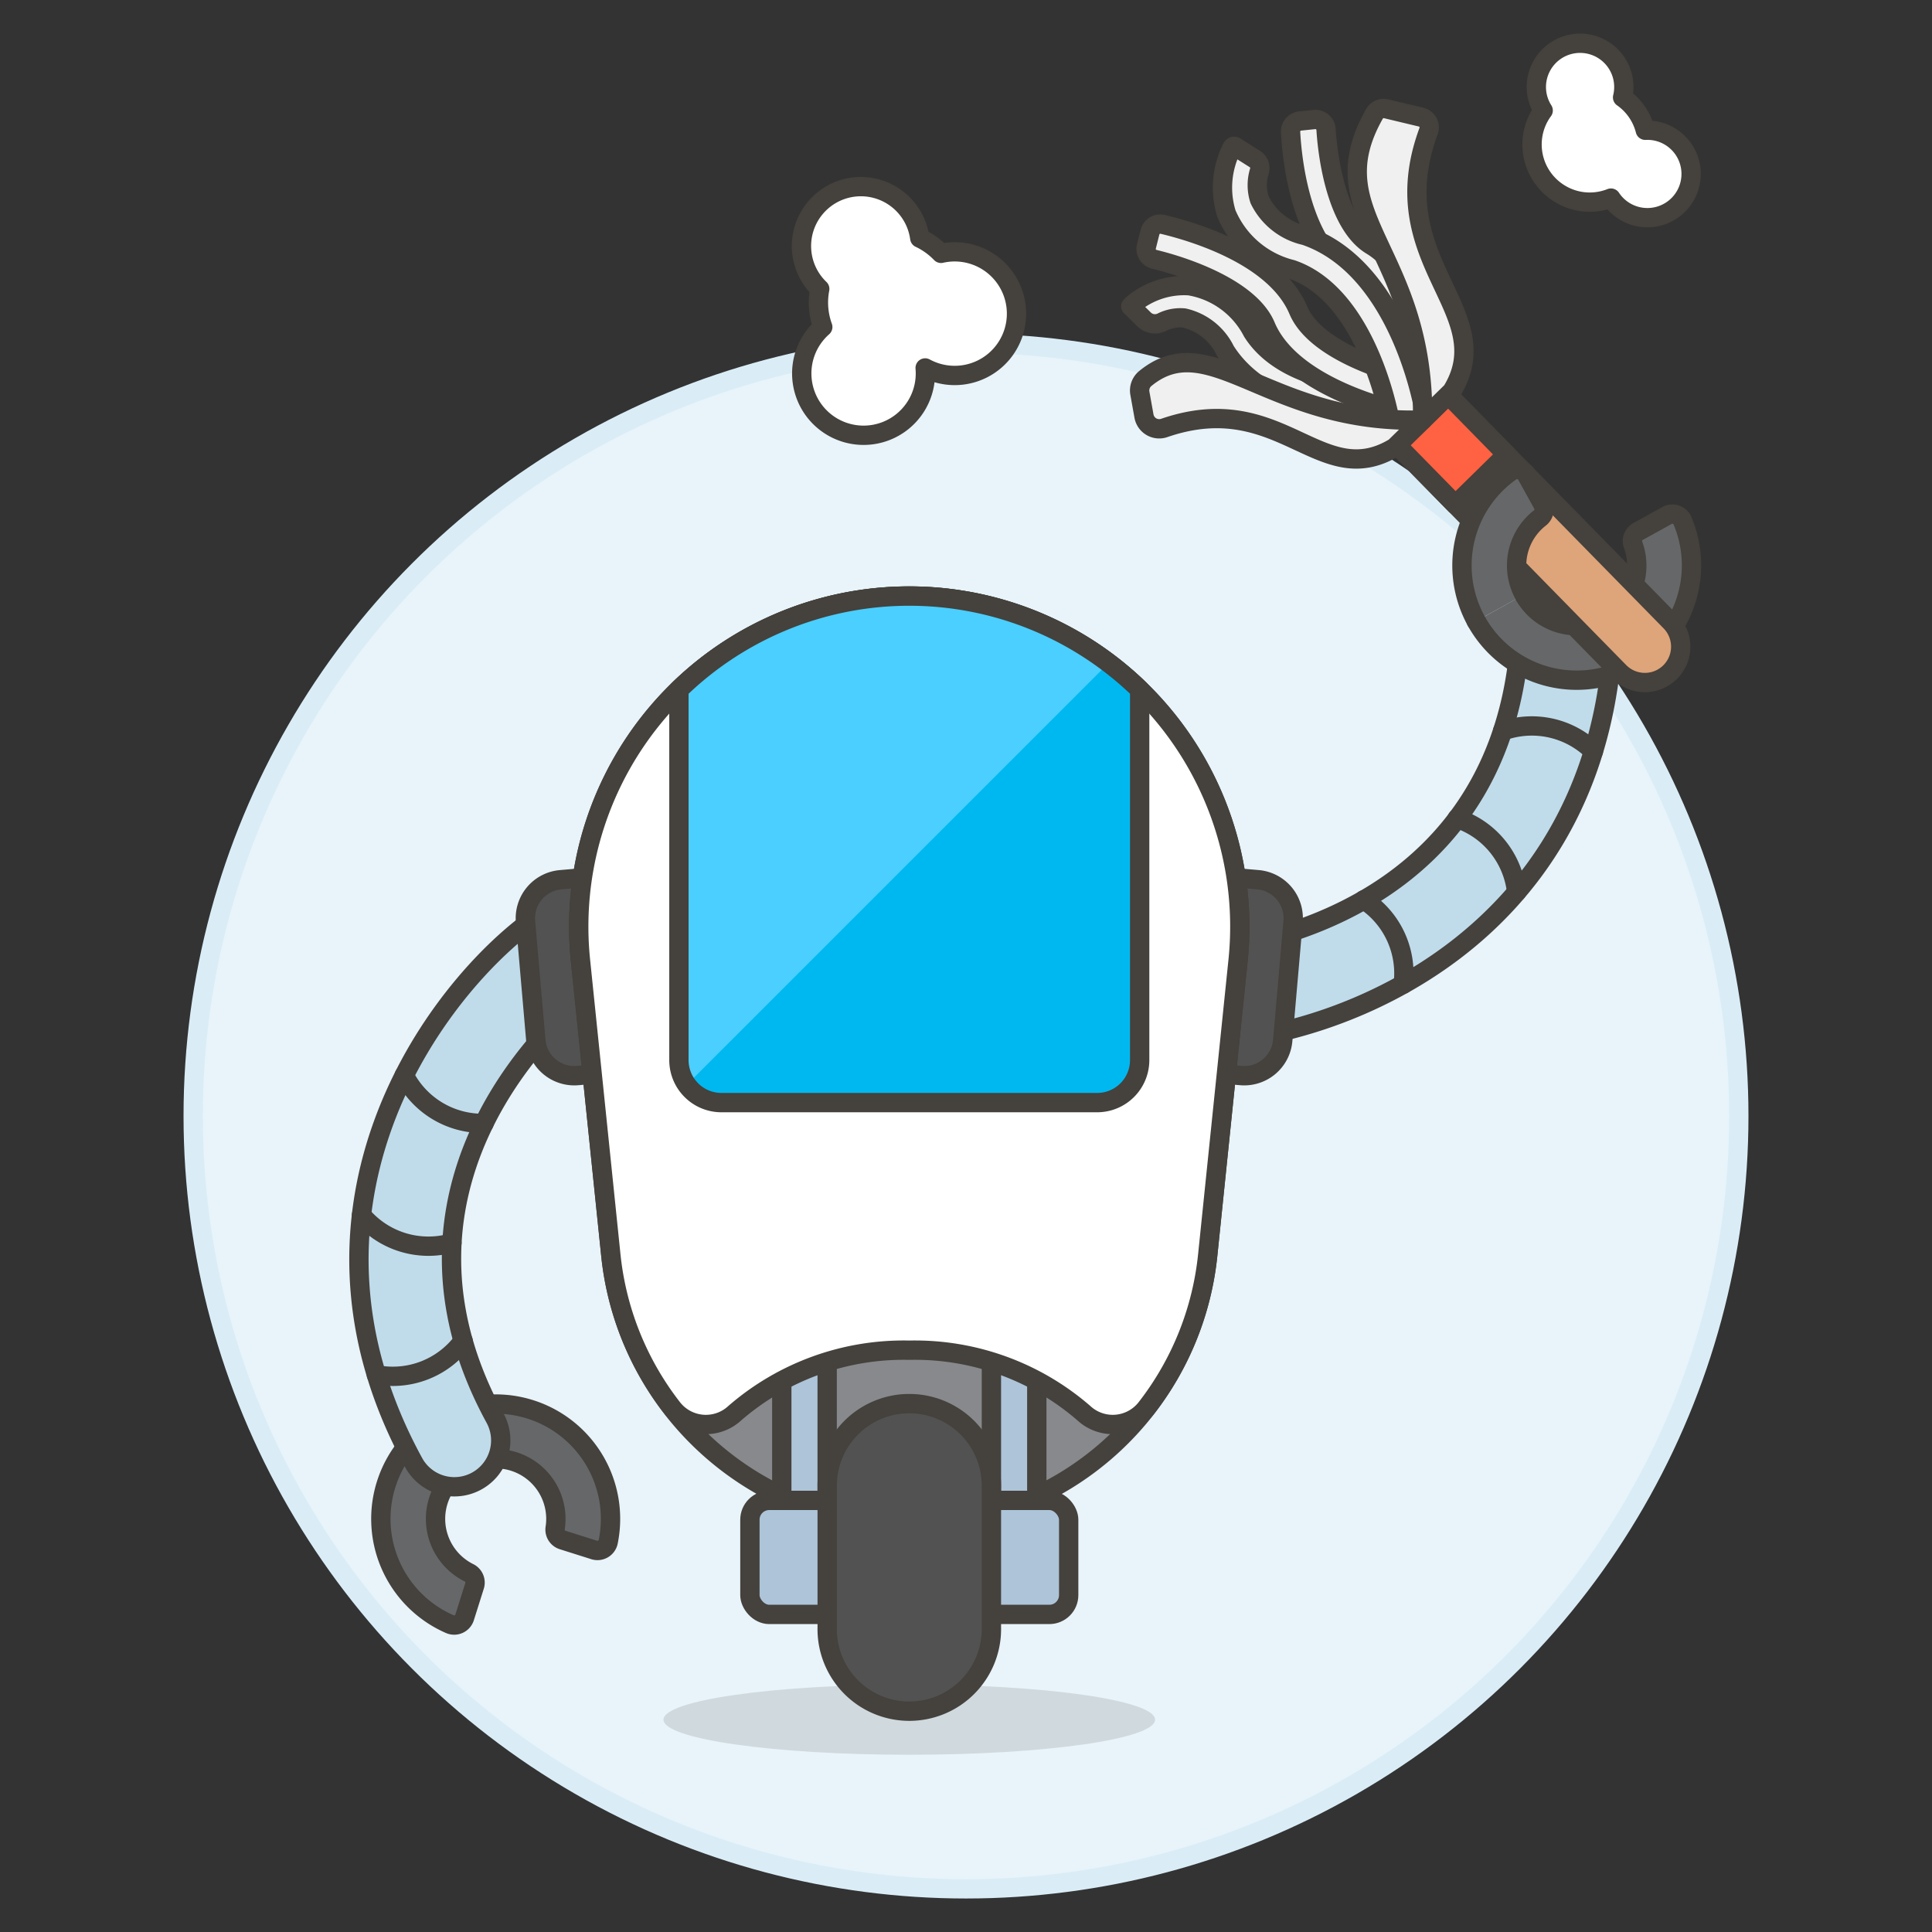 <svg xmlns="http://www.w3.org/2000/svg" viewBox="0 0 100 100"><rect x="0" y="0" width="100" height="100" fill="#333333" stroke="none"/><g class="nc-icon-wrapper"><defs/><circle class="a" cx="50" cy="57.766" r="40" fill="#e8f4fa" stroke="#daedf7" stroke-miterlimit="10"/><ellipse class="b" cx="47.065" cy="89.009" rx="12.723" ry="1.817" fill="#45413c" opacity="0.15"/><path class="c" d="M30.757 80.227a.568.568 0 0 0 .725-.428 5.944 5.944 0 1 0-8.2 4.267.567.567 0 0 0 .766-.348l.515-1.633a.566.566 0 0 0-.288-.678 3.114 3.114 0 1 1 4.461-2.32.563.563 0 0 0 .389.624z" style="" fill="#656769"/><path class="d" d="M30.757 80.227a.568.568 0 0 0 .725-.428 5.944 5.944 0 1 0-8.2 4.267.567.567 0 0 0 .766-.348l.515-1.633a.566.566 0 0 0-.288-.678 3.114 3.114 0 1 1 4.461-2.32.563.563 0 0 0 .389.624z" fill="none" stroke="#45413c" stroke-linecap="round" stroke-linejoin="round"/><path class="e" d="M27.26 47.84a2.623 2.623 0 0 0-.165.118c-5.042 3.967-12.721 14.871-5.684 27.747a2.4 2.4 0 1 0 4.214-2.3c-6.827-12.49 3.982-21.3 4.444-21.674a2.4 2.4 0 0 0-2.809-3.891z" stroke="#45413c" stroke-linecap="round" stroke-linejoin="round" fill="#c0dceb"/><path class="d" d="M19.482 71.158a4.533 4.533 0 0 0 4.489-1.752" fill="none" stroke="#45413c" stroke-linecap="round" stroke-linejoin="round"/><path class="d" d="M18.712 62.893a4.531 4.531 0 0 0 4.68 1.443" fill="none" stroke="#45413c" stroke-linecap="round" stroke-linejoin="round"/><path class="d" d="M20.926 55.659a4.537 4.537 0 0 0 4.127 2.487" fill="none" stroke="#45413c" stroke-linecap="round" stroke-linejoin="round"/><path class="f" d="M32.7 55.429l-2.8.243a2 2 0 0 1-2.166-1.818L27.2 47.7a2 2 0 0 1 1.819-2.166l2.8-.244z" stroke="#45413c" stroke-linecap="round" stroke-linejoin="round" fill="#525252"/><path class="e" d="M63.012 53.9c.067 0 .134 0 .2-.006 6.4-.479 18.854-5.244 20.2-19.856a2.4 2.4 0 0 0-4.782-.44c-1.3 14.174-15.191 15.46-15.781 15.508a2.4 2.4 0 0 0 .163 4.794z" stroke="#45413c" stroke-linecap="round" stroke-linejoin="round" fill="#c0dceb"/><path class="d" d="M82.476 38.885a4.537 4.537 0 0 0-4.7-1.05" fill="none" stroke="#45413c" stroke-linecap="round" stroke-linejoin="round"/><path class="d" d="M78.5 46.173a4.532 4.532 0 0 0-3.08-3.808" fill="none" stroke="#45413c" stroke-linecap="round" stroke-linejoin="round"/><path class="d" d="M72.63 50.943a4.538 4.538 0 0 0-2.037-4.368" fill="none" stroke="#45413c" stroke-linecap="round" stroke-linejoin="round"/><path class="f" d="M61.428 55.429l2.8.243a2 2 0 0 0 2.166-1.818l.536-6.155a2 2 0 0 0-1.819-2.166l-2.8-.244z" stroke="#45413c" stroke-linecap="round" stroke-linejoin="round" fill="#525252"/><path class="g" d="M62.513 64.949a15.53 15.53 0 0 1-30.9 0l-1.57-15.233a17.109 17.109 0 1 1 34.037 0z" stroke="#45413c" stroke-linecap="round" stroke-linejoin="round" fill="#87898c"/><g><path class="h" d="M40.465 68.244h2.349v12.621h-2.349z" stroke="#45413c" stroke-linecap="round" stroke-linejoin="round" fill="#adc4d9"/><path class="h" d="M51.315 68.244h2.349v12.621h-2.349z" stroke="#45413c" stroke-linecap="round" stroke-linejoin="round" fill="#adc4d9"/><rect class="h" x="38.815" y="77.66" width="16.5" height="5.902" rx="1" stroke="#45413c" stroke-linecap="round" stroke-linejoin="round" fill="#adc4d9"/><path class="f" d="M51.315 84.228a4.251 4.251 0 1 1-8.5 0v-7.234a4.251 4.251 0 1 1 8.5 0z" stroke="#45413c" stroke-linecap="round" stroke-linejoin="round" fill="#525252"/></g><path class="i" d="M64.083 49.717a17.109 17.109 0 1 0-34.037 0l1.57 15.232a15.471 15.471 0 0 0 3.184 7.933 2.2 2.2 0 0 0 3.233.263 13.349 13.349 0 0 1 9.035-3.259 13.351 13.351 0 0 1 9.032 3.259 2.2 2.2 0 0 0 3.232-.263 15.471 15.471 0 0 0 3.181-7.933z" stroke="#45413c" stroke-linecap="round" stroke-linejoin="round" fill="#fff"/><g><path class="j" d="M58.989 35.694a17.108 17.108 0 0 0-23.848 0v19.177a2.2 2.2 0 0 0 2.2 2.2h19.448a2.2 2.2 0 0 0 2.2-2.2z" style="" fill="#00b8f0"/><path class="k" d="M57.383 34.316a17.108 17.108 0 0 0-22.242 1.378v19.177a2.191 2.191 0 0 0 .409 1.277z" style="" fill="#4acfff"/><path class="d" d="M58.989 35.694a17.108 17.108 0 0 0-23.848 0v19.177a2.2 2.2 0 0 0 2.2 2.2h19.448a2.2 2.2 0 0 0 2.2-2.2z" fill="none" stroke="#45413c" stroke-linecap="round" stroke-linejoin="round"/></g><g><path class="l" d="M76.412 32.149a5.944 5.944 0 0 0 10.674-5.194.567.567 0 0 0-.8-.275l-1.5.829a.566.566 0 0 0-.258.69 3.113 3.113 0 0 1-5.647 2.579" fill="#656769" stroke="#45413c" stroke-linecap="round" stroke-linejoin="round"/><path class="m" d="M59.22 16.535a.8.8 0 0 0 .907.148 2.135 2.135 0 0 1 1.159-.224 3.14 3.14 0 0 1 2.131 1.69c2.52 4 9.172 3.565 9.454 3.545a.907.907 0 0 0 .829-.894.76.76 0 0 0-.821-.778c-.061 0-6.013.385-8.052-2.849a4.506 4.506 0 0 0-3.269-2.383 4.136 4.136 0 0 0-2.921.953.95.95 0 0 0-.108.112z" stroke="#45413c" stroke-linecap="round" stroke-linejoin="round" fill="#f0f0f0"/><path class="m" d="M59.524 12.013a.55.55 0 0 1 .66-.4c1.52.361 5.824 1.611 7.02 4.448.9 2.135 4.866 3.306 6.319 3.578a.845.845 0 0 1 .652 1.067.994.994 0 0 1-1.114.737c-.249-.047-6.119-1.17-7.548-4.562-.8-1.906-4.053-3.045-5.774-3.46a.551.551 0 0 1-.4-.671z" stroke="#45413c" stroke-linecap="round" stroke-linejoin="round" fill="#f0f0f0"/><path class="m" d="M67.289 6.263a.55.55 0 0 0-.49.577c.083 1.512.543 5.835 3.092 7.377 1.917 1.159 2.36 5.143 2.369 6.58a.8.8 0 0 0 .922.775 1.018 1.018 0 0 0 .912-.973c0-.247-.064-6.058-3.109-7.9-1.7-1.029-2.242-4.279-2.348-6a.55.55 0 0 0-.609-.513z" stroke="#45413c" stroke-linecap="round" stroke-linejoin="round" fill="#f0f0f0"/><path class="m" d="M64.954 8.232a.549.549 0 0 1 .235.619 2.438 2.438 0 0 0 .007 1.486 3.454 3.454 0 0 0 2.351 1.854c4.923 1.684 6.148 8.919 6.2 9.226A1 1 0 0 1 73 22.53a.836.836 0 0 1-1.041-.683c-.011-.066-1.116-6.538-5.1-7.9a4.963 4.963 0 0 1-3.384-2.9 4.558 4.558 0 0 1 .28-3.371l.024-.043a.122.122 0 0 1 .074-.055.124.124 0 0 1 .092.015z" stroke="#45413c" stroke-linecap="round" stroke-linejoin="round" fill="#f0f0f0"/><path class="n" d="M72.308 23.037l2.649-2.6 11.506 11.735a1.856 1.856 0 1 1-2.65 2.6z" stroke="#45413c" stroke-linecap="round" stroke-linejoin="round" fill="#dea47a"/><path class="o" d="M72.307 23.037l2.65-2.598 3.027 3.088-2.65 2.598z" stroke="#45413c" stroke-linecap="round" stroke-linejoin="round" fill="#ff6242"/><path class="m" d="M75.15 20.251c2.549-4.158-3.707-6.714-1.207-13.462a.55.55 0 0 0-.388-.727l-1.808-.432a.55.55 0 0 0-.606.263c-3.017 5.315 2.617 7.036 2.492 15.845z" stroke="#45413c" stroke-linecap="round" stroke-linejoin="round" fill="#f0f0f0"/><path class="m" d="M72.191 23.152c-3.87 2.359-5.882-3.087-11.933-1a.8.8 0 0 1-1.045-.611L59 20.354a.8.8 0 0 1 .279-.761c3.387-2.777 6.387 2.4 14.357 2.145z" stroke="#45413c" stroke-linecap="round" stroke-linejoin="round" fill="#f0f0f0"/><path class="l" d="M78.888 30.778a3.117 3.117 0 0 1 .815-3.967.566.566 0 0 0 .148-.722l-.83-1.5a.566.566 0 0 0-.82-.189 5.952 5.952 0 0 0-1.789 7.747" fill="#656769" stroke="#45413c" stroke-linecap="round" stroke-linejoin="round"/></g><path class="i" d="M42.123 10.857a3.076 3.076 0 0 1 5.484 1.465 3.69 3.69 0 0 1 .687.42 3.772 3.772 0 0 1 .414.371 3.2 3.2 0 1 1-.822 5.932 3.2 3.2 0 1 1-5.72-1.671 3.258 3.258 0 0 1 .42-.448 3.707 3.707 0 0 1-.157-1.972 3.075 3.075 0 0 1-.306-4.097z" stroke="#45413c" stroke-linecap="round" stroke-linejoin="round" fill="#fff"/><path class="i" d="M80.691 10a2.981 2.981 0 0 1-.941-4.1c.039-.063.081-.122.124-.181a2.265 2.265 0 1 1 4.111-.677 2.969 2.969 0 0 1 1.175 1.7 2.264 2.264 0 1 1-1.778 3.512A2.975 2.975 0 0 1 80.691 10z" stroke="#45413c" stroke-linecap="round" stroke-linejoin="round" fill="#fff"/></g></svg>
